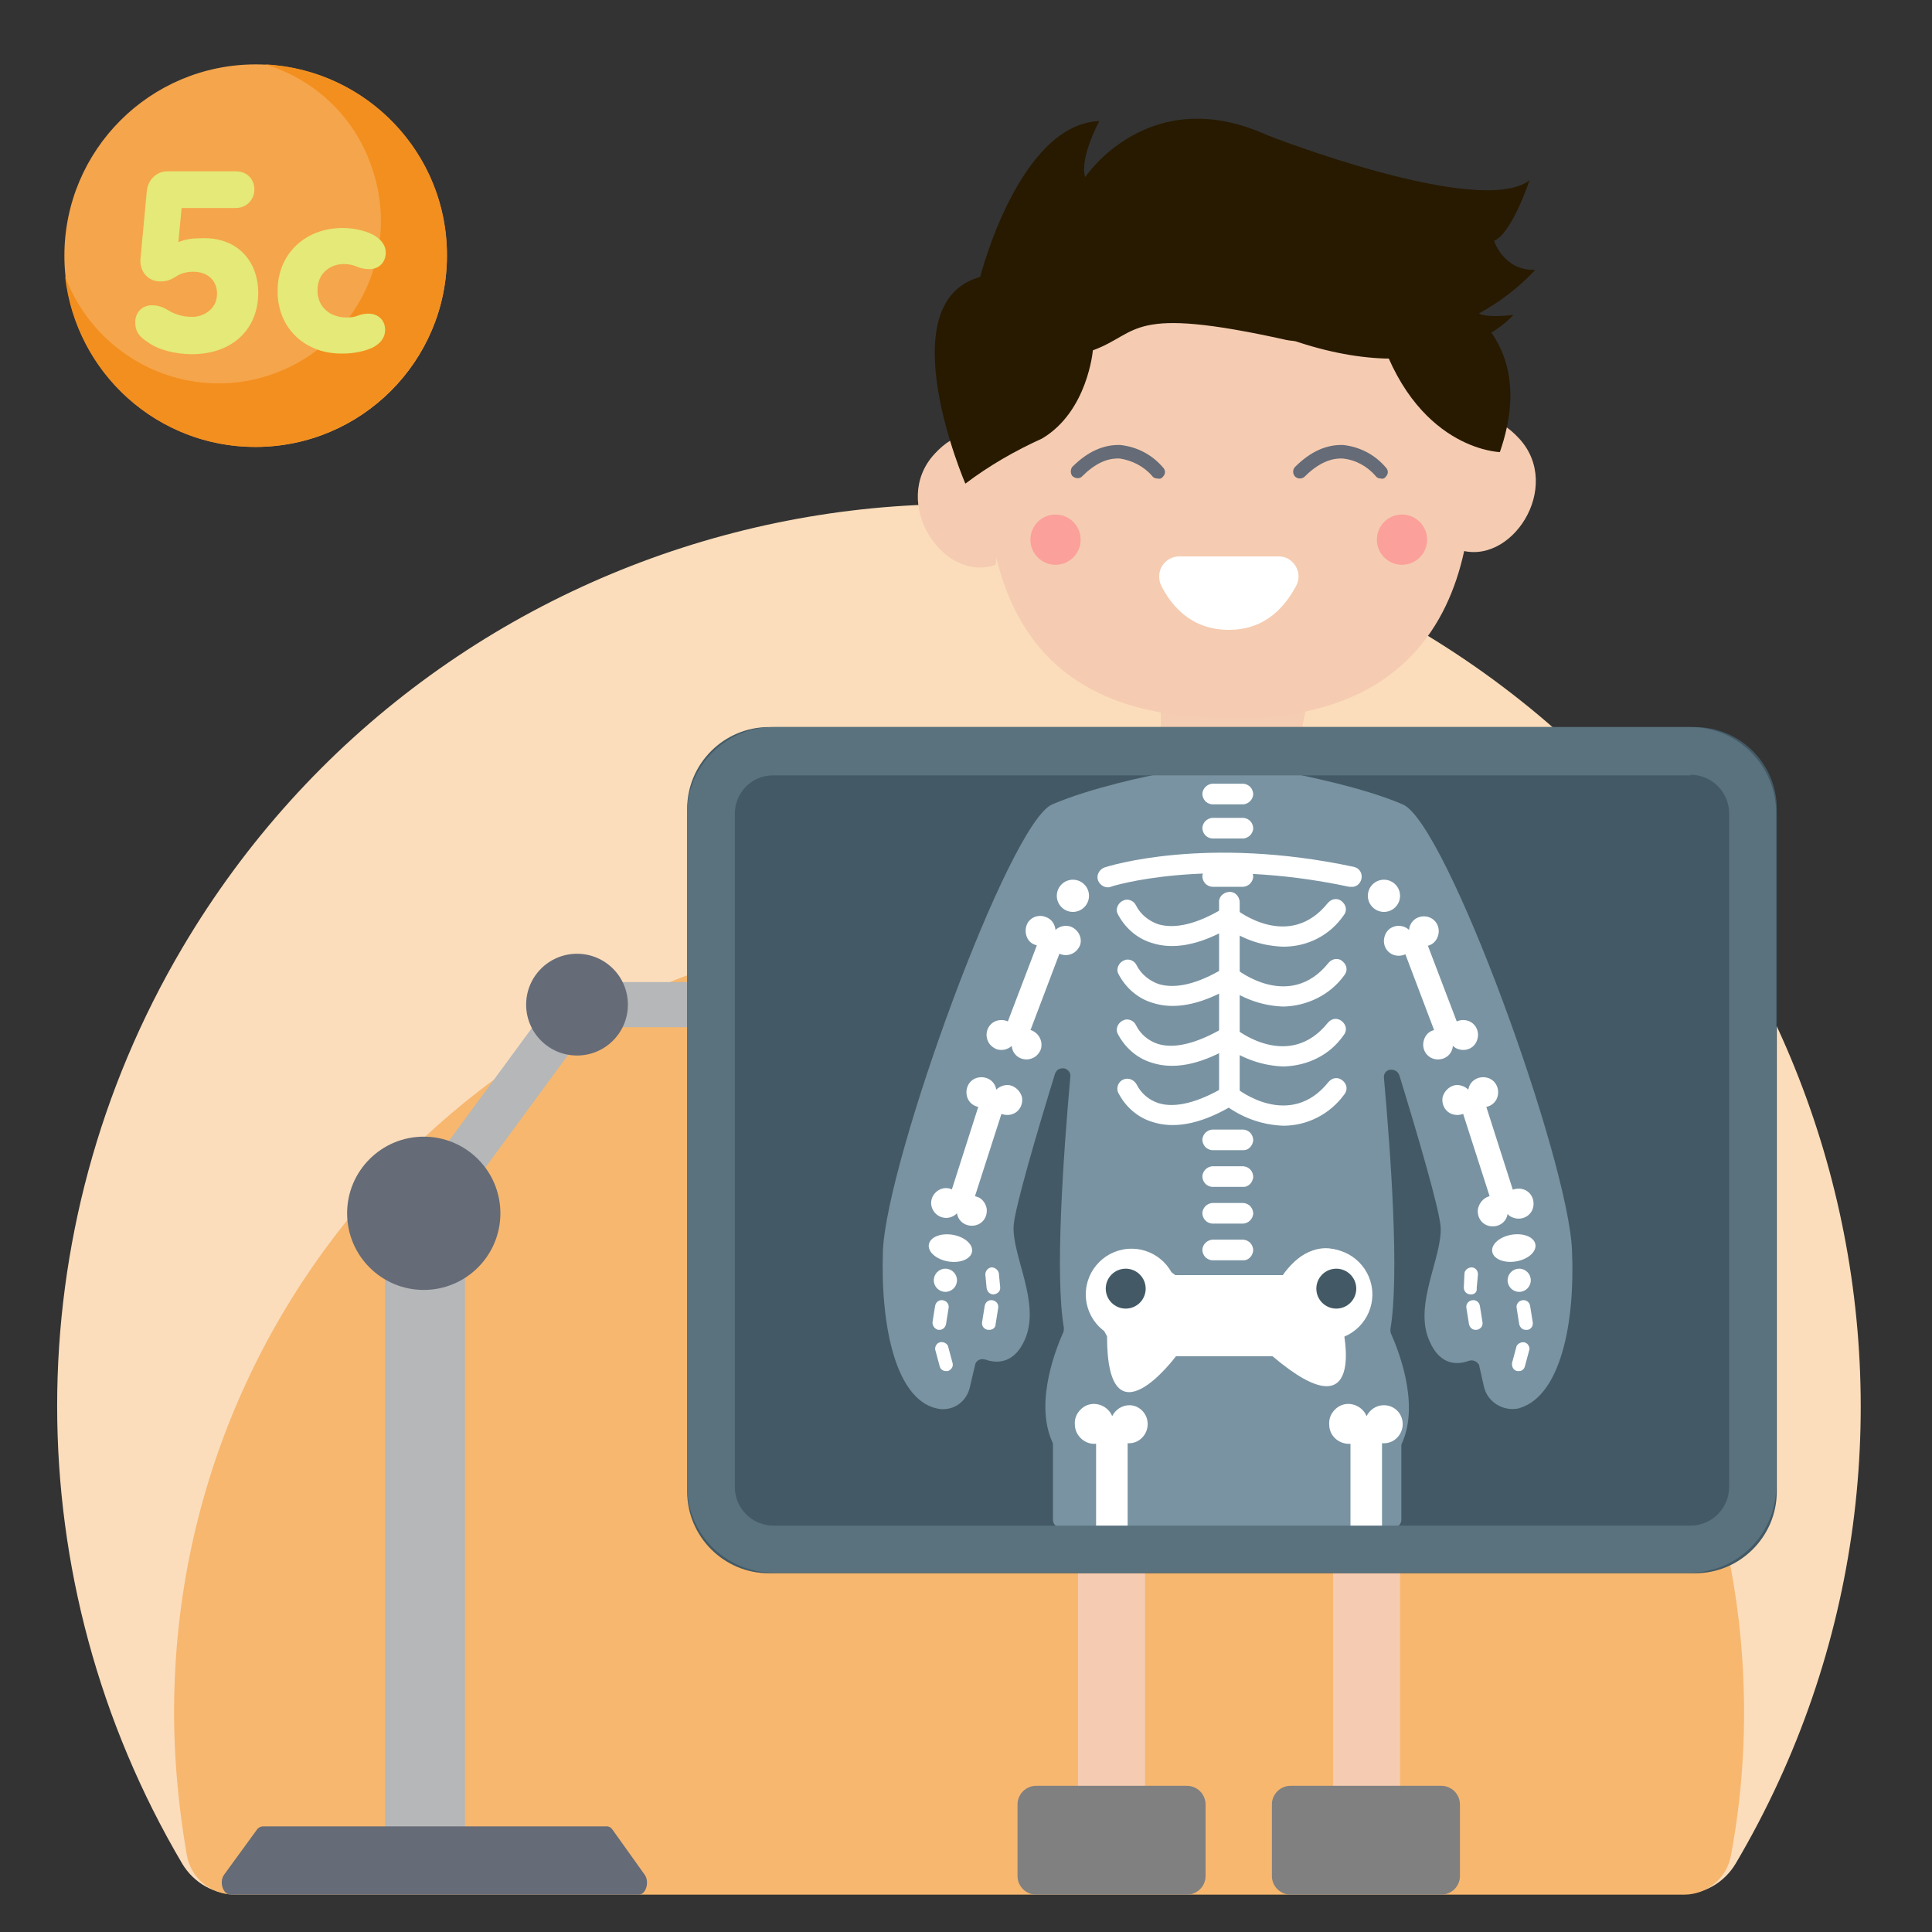 <?xml version="1.0" encoding="utf-8"?>
<!-- Generator: Adobe Illustrator 25.4.1, SVG Export Plug-In . SVG Version: 6.00 Build 0)  -->
<svg version="1.1" id="Layer_1" xmlns="http://www.w3.org/2000/svg" xmlns:xlink="http://www.w3.org/1999/xlink" x="0px" y="0px"
	 viewBox="0 0 300 300" style="enable-background:new 0 0 300 300;" xml:space="preserve">
<rect x="0" y="0" width="300" height="300" fill="#333333" stroke="none"/>
<style type="text/css">
	.st0{fill:#FBDDBB;}
	.st1{fill:#F7B76F;}
	.st2{fill:none;stroke:#B5B7B9;stroke-width:7;stroke-linecap:round;stroke-linejoin:round;}
	.st3{fill:#B5B7B9;}
	.st4{fill:#656B77;}
	.st5{fill:#F5CCB1;}
	.st6{fill:#ACCEC4;}
	.st7{fill:#A27C4F;}
	.st8{fill:#808080;}
	.st9{fill:#896943;}
	.st10{fill:#F5CDB2;}
	.st11{fill:#FFFFFF;}
	.st12{fill:#BCE1D6;}
	.st13{opacity:0.6;fill:#FF828C;enable-background:new    ;}
	.st14{fill:#F5B685;}
	.st15{opacity:0.9;}
	.st16{fill:#00A096;}
	.st17{fill:#F3D231;}
	.st18{fill:#404041;}
	.st19{fill:#271A00;}
	.st20{fill:#435A66;}
	.st21{fill:#7993A2;}
	.st22{fill:#5A727D;}
	.st23{fill:#F5A54B;}
	.st24{fill:#F38F1E;}
	.st25{enable-background:new    ;}
	.st26{fill:#E4E977;}
</style>
<g id="BG">
	<path class="st0" d="M269.5,289.4C308.8,222.8,286.6,137,220,97.7S67.6,80.6,28.3,147.2c-25.9,43.9-25.9,98.3,0,142.2
		c1.8,3,5,4.8,8.4,4.7h224.4C264.5,294.2,267.7,292.4,269.5,289.4z"/>
	<path class="st1" d="M268.8,288c1.7-9.1,2.3-18.3,1.9-27.5C268,197.2,216.4,146.1,153.1,144c-67.3-2.3-123.8,50.5-126,117.8
		c-0.3,8.8,0.4,17.5,1.9,26.2c0.6,3.6,3.7,6.2,7.4,6.2h225.1C265.1,294.2,268.2,291.6,268.8,288z"/>
</g>
<g id="AW">
	<polyline class="st2" points="114.1,156 89.6,156 65.8,188.4 	"/>
	<rect x="59.8" y="195.6" class="st3" width="12.4" height="91.1"/>
	<circle class="st4" cx="89.6" cy="156" r="7.9"/>
	<circle class="st4" cx="65.8" cy="188.4" r="11.9"/>
	<path class="st4" d="M34.8,291.1l5.1-7c0.2-0.3,0.6-0.5,0.9-0.5h53.4c0.4,0,0.7,0.2,0.9,0.5l5,7c0.8,1.1,0.2,3.1-0.9,3.1H35.8
		C34.6,294.2,34,292.2,34.8,291.1z"/>
	<polygon class="st5" points="239.1,153.8 238.8,213.8 231.4,214.3 225.1,155.6 	"/>
	<polygon class="st5" points="144.8,153.8 145.3,213.3 152.4,213.9 158.8,155.6 	"/>
	<path class="st6" d="M163.9,121.1c0,0-11.9,4.3-16.9,16.5l-6.5,23.2l17.8,2.7L163.9,121.1z"/>
	<path class="st6" d="M219.1,121.1c0,0,11.9,4.3,16.9,16.5l6.5,23.2l-17.8,2.7L219.1,121.1z"/>
	<rect x="155.6" y="198.2" class="st7" width="73.3" height="22.1"/>
	<rect x="167.4" y="232.8" class="st5" width="10.4" height="53.9"/>
	<rect x="207" y="232.8" class="st5" width="10.4" height="53.9"/>
	<path class="st8" d="M200.4,277.3h23.4c1.6,0,2.9,1.3,2.9,2.9v11.1c0,1.6-1.3,2.9-2.9,2.9h-23.4c-1.6,0-2.9-1.3-2.9-2.9v-11.1
		C197.5,278.6,198.8,277.3,200.4,277.3z"/>
	<path class="st7" d="M219.3,194.2h-29c-0.5,14.9,4.1,30.6,5.2,45.8h23.8c5.2,0,9.5-4.7,9.5-10.4v-25
		C228.9,198.9,224.6,194.2,219.3,194.2z"/>
	<path class="st9" d="M192.7,194.2h-27.6c-5.2,0-9.5,4.7-9.5,10.4v25c0,5.7,4.3,10.4,9.5,10.4h23.3
		C187.4,224.8,192.2,209.2,192.7,194.2z"/>
	<path class="st8" d="M160.9,277.3h23.4c1.6,0,2.9,1.3,2.9,2.9v11.1c0,1.6-1.3,2.9-2.9,2.9h-23.4c-1.6,0-2.9-1.3-2.9-2.9v-11.1
		C158,278.6,159.3,277.3,160.9,277.3z"/>
	<path class="st5" d="M153.2,64.3c0,0,0.5-34.3,47.3-27.5c0,0,28.6,4.9,27.4,27.2L153.2,64.3z"/>
	<path class="st10" d="M202.7,110.5c-0.8,3.3-0.8,6.7-0.1,10c0.4,1.6-0.5,3.2-1.8,3.2h-20.1c-1.3,0-2.2-1.7-1.8-3.3
		c1.1-3.4,1.5-7,1.3-10.5c-0.2-1.7,1-3.1,2.3-2.7c3.2,1.1,8.8,2,18,0.2C201.9,107.2,203.1,108.8,202.7,110.5z"/>
	<path class="st5" d="M224.6,60.6c1.7,0.3,3.1,1.7,3.4,3.4c1.4,12.4,4,52.2-44.4,47.1c-33.3-3.5-30.8-35.5-30.2-49.1
		c0.1-2,2-3.7,4.5-3.8c11.6-0.6,23.2-0.8,37.8-17.2c2.2-2.5,6.9-1.9,8.2,1.1C207,49,213.1,57.8,224.6,60.6z"/>
	<path class="st4" d="M214.4,74.3c-0.3,0-0.6-0.1-0.8-0.4l0,0c-1.3-1.5-3.1-2.5-5.1-2.7c-1.9-0.1-3.9,0.8-5.9,2.8
		c-0.4,0.4-1.1,0.4-1.5,0c-0.4-0.4-0.4-1.1,0-1.5l0,0c2.4-2.4,4.9-3.5,7.5-3.4c2.6,0.3,4.9,1.5,6.6,3.5c0.4,0.4,0.4,1,0,1.4
		C215,74.3,214.7,74.4,214.4,74.3L214.4,74.3z"/>
	<path class="st4" d="M179.7,74.3c-0.3,0-0.6-0.1-0.8-0.4l0,0c-1.3-1.5-3.1-2.4-5-2.7c-2-0.1-3.9,0.8-5.9,2.8
		c-0.4,0.4-1.1,0.3-1.5-0.1c-0.3-0.4-0.3-1,0-1.4c2.4-2.4,4.9-3.5,7.5-3.4c2.6,0.3,4.9,1.5,6.6,3.5c0.4,0.4,0.4,1,0,1.4
		C180.4,74.3,180.1,74.4,179.7,74.3L179.7,74.3z"/>
	<path class="st11" d="M183.1,86.4c-1.7,0-3.1,1.4-3.1,3.1c0,0.5,0.1,1,0.3,1.4c1.6,3.2,4.7,6.9,10.5,6.9s8.8-3.7,10.5-6.9
		c0.8-1.6,0.1-3.4-1.4-4.2c-0.4-0.2-0.9-0.3-1.4-0.3H183.1z"/>
	<path class="st12" d="M180.4,112.9c0,0-1.3,4.2,10.4,4.2s11.4-4.2,11.4-4.2l12.1,5.9c0,0,10.9,1.6,11.8,16.7
		c0.8,14.1,6.7,77.1,6.7,77.1h-81.5L158,135c0,0,0.1-11.3,7.1-14.6C175,115.7,180.4,112.9,180.4,112.9z"/>
	<circle class="st13" cx="163.9" cy="83.8" r="3.9"/>
	<circle class="st13" cx="217.7" cy="83.8" r="3.9"/>
	<path class="st5" d="M156.3,72.2c0,0-4.3-9.2-11.2-1.7s1.3,20.1,9.5,17.2L156.3,72.2z"/>
	<path class="st5" d="M224.7,69.8c0,0,4.3-9.2,11.2-1.7s-1.3,20.1-9.5,17.2L224.7,69.8z"/>
	<path class="st5" d="M152.6,213.2c0.2,0.4,0.6,0.6,1,0.5c1.3-0.2,4.7,1.6,5.4,4.7s-0.9,8.2-3.7,7.8c-0.6,0-1.2-0.3-1.6-0.8
		l-0.7,7.4c0,0-0.1,2.4-3.7,1.8c-2.3-0.4-4.6-1.1-6.8-2c-1.4-0.9-2.3-2.4-2.3-4.1c-0.3-3.1-0.8-9.6-0.8-9.6s1.2-5,4.3-5.8
		c0,0,1.4-0.2,1.5-0.6C145.4,211.7,152.6,213.2,152.6,213.2z"/>
	<path class="st14" d="M153.6,225.4l1.5-5.5c0,0,0-1.4-1.3-1.6s-2.7,2.1-2.7,2.1l-0.2,7.6c0.1,1.2,1,2.2,2.1,2.6L153.6,225.4z"/>
	<path class="st5" d="M231.3,213.2c-0.2,0.4-0.6,0.6-1,0.5c-1.3-0.2-4.7,1.6-5.4,4.7s0.9,8.2,3.7,7.8c0.6,0,1.2-0.3,1.6-0.8l0.8,7.4
		c0,0,0.1,2.4,3.7,1.8c2.3-0.4,4.6-1.1,6.8-2c1.4-0.9,2.3-2.4,2.3-4.1c0.3-3.1,0.8-9.6,0.8-9.6s-1.2-5-4.3-5.8c0,0-1.4-0.2-1.5-0.6
		C238.5,211.7,231.3,213.2,231.3,213.2z"/>
	<path class="st14" d="M230.2,225.4l-1.5-5.4c0,0,0-1.4,1.3-1.6s2.7,2.1,2.7,2.1l0.2,7.6c-0.1,1.2-0.9,2.2-2.1,2.6L230.2,225.4z"/>
	<g class="st15">
		<path class="st16" d="M187.8,143c0,0-3.5-3-5.2-3.2c0.4,2,1,3.9,1.8,5.8c0,0-0.6-1-6.8-0.9c1.6,1.6,3.4,3,5.3,4.3l-0.1,1.1
			c-2.5,0-4.9,0.7-7,1.9c0,0,5.6,2.2,7.8,1.8l-0.1,1.4c-2.4,0.5-4.7,1.3-6.8,2.5c0,0,5.5,2.1,6.9,2.5v1.3c0,0-3.7,1-5.4,2.8
			c0,0,4.4,2.3,6,1.9l0.1,2.8c-1.7,0.1-3.4,0.7-4.8,1.7c0,0,4.9,2.5,5.9,2.8l0.4,2.8c0,0-3,0.8-5.3,1.4c0,0,3.2,3.4,5.9,4l-1.8,2.6
			c-1.5-1-3.2-1.7-4.9-2.2c0.3,1.8,0.7,3.6,1.3,5.4l-1.9,1.4c0,0-3.4-3-4.7-2.8c0,0,0.4,4.7,1.1,5.4l-2,0.9c0,0-2.9-2.5-4.1-2.4
			c0,0,0.1,3.2,1.1,4.2l7-2.5l7.7-4.4l5-6.6L187.8,143z"/>
		<path class="st17" d="M181.4,151.6c0,0-1.9-8.2,6.3-8.6c9.2-0.4,17.8-1.7,17.8-1.7s6.1-0.8,7,6.9s-0.3,10-6.5,10.6
			s-12.3,0.9-12.3,0.9s10.1,20.6,9.6,29.7c0,0,1.6,9-2.5,10s-3.5-3.2-3.8-4.4s-0.7-1.8-1.8-1.9s-1.3,0.8-1.5,2.4s0,5.6-3.2,5
			c0,0-2.8,0.1-2.4-3.3s-5.5-1.7-5.5-1.7s-8.7,1.1-13.9-0.8c0,0,12-6.5,16.5-11.7L181.4,151.6z"/>
		<circle class="st11" cx="189.4" cy="150.3" r="4.1"/>
		<circle class="st11" cx="199.6" cy="149.7" r="4.1"/>
		<circle class="st18" cx="190.4" cy="150.1" r="2.8"/>
		<circle class="st18" cx="200.4" cy="149.3" r="2.8"/>
	</g>
	<path class="st19" d="M238.4,41.9c-4.9,0.2-6.4-4.5-6.4-4.5c2.8-1.2,5.5-9.4,5.5-9.4c-7.8,5.9-40.7-7-40.7-7
		c-18.4-8.4-28.3,6.5-28.3,6.5c-0.9-3,2.2-8.7,2.2-8.7C158.2,19.3,152.2,43,152.2,43c-14.4,4-2.3,32.1-2.3,32.1
		c3.7-2.8,7.7-5.1,11.9-7c7.1-4.2,7.9-13.7,7.9-13.7c7.4-2.7,5.4-7.1,30.1-1.6c0.5,0.1,0.9,0.1,1.4,0.2l0.3,0.1
		c23.4,7.7,33.5-4.2,33.5-4.2c-4.4,0.5-5.3-0.2-5.3-0.2h-0.1C232.9,46.9,235.9,44.6,238.4,41.9z"/>
	<path class="st19" d="M221.6,44.4c0,0,18.4,5.3,11.3,25.8c0,0-13.4-0.3-19.1-19.6L221.6,44.4z"/>
	<path class="st20" d="M119.4,112.9h143.8c7,0,12.7,5.7,12.7,12.7v106c0,7-5.7,12.7-12.7,12.7H119.4c-7,0-12.7-5.7-12.7-12.7v-106
		C106.7,118.6,112.4,112.9,119.4,112.9z"/>
	<path class="st21" d="M244.1,194.2c-0.5-14-19.5-66.5-26.3-69.3c-6.3-2.7-15.4-4.4-16.5-4.7h-0.2h-21h-0.2
		c-1.1,0.2-10.2,2-16.5,4.7c-6.7,2.8-25.7,55.2-26.3,69.3c-0.4,12,2.1,23.7,8.9,24.6c2.2,0.2,4.1-1.2,4.6-3.4l0.8-3.4
		c0.1-0.7,0.8-1.1,1.5-0.9c0,0,0.1,0,0.1,0c1.6,0.6,4.4,0.8,6.1-3c2.6-5.7-2-13.1-1.7-17.8c0.2-2.8,3.6-14.4,6.4-23.5
		c0.2-0.7,0.8-1,1.5-0.9c0.6,0.2,1,0.7,0.9,1.3c-1.1,12.4-2.4,30.9-1,39c0,0.2,0,0.5-0.1,0.7c-0.8,1.8-4.6,10.6-1.7,17
		c0.1,0.2,0.1,0.3,0.1,0.5V236c0,0.7,0.6,1.2,1.2,1.2h51.7c0.7,0,1.2-0.6,1.2-1.2v-11.4c0-0.2,0-0.3,0.1-0.5
		c2.9-6.4-0.9-15.2-1.7-17c-0.1-0.2-0.1-0.5-0.1-0.7c1.4-8.2,0.1-26.7-1-39c-0.1-0.7,0.4-1.3,1.1-1.3c0.6,0,1.1,0.3,1.3,0.9
		c2.8,9.1,6.2,20.7,6.4,23.5c0.3,4.7-4.3,12.2-1.7,17.8c1.7,3.9,4.5,3.6,6.1,3c0.6-0.2,1.3,0.1,1.6,0.7c0,0,0,0.1,0,0.1l0.7,3.1
		c0.5,2.5,3,4,5.4,3.5c0.1,0,0.2-0.1,0.3-0.1C242.3,216.6,244.6,205.5,244.1,194.2z"/>
	<path class="st11" d="M209.8,137.7c-0.1,0-0.2,0-0.3,0c-22-4.7-36.9-0.1-37,0c-0.8,0.3-1.7-0.2-2-1s0.2-1.7,1-2
		c0.6-0.2,15.7-5,38.7-0.1c0.9,0.2,1.4,1,1.2,1.9C211.2,137.3,210.5,137.8,209.8,137.7L209.8,137.7z"/>
	<path class="st11" d="M199.3,147c-3.1-0.1-6-1-8.6-2.8c-4.6,2.6-8.6,3.3-11.9,2.2c-2.3-0.7-4.2-2.4-5.3-4.6c-0.3-0.8,0.2-1.7,1-2
		c0.7-0.3,1.6,0.1,1.9,0.8c0.7,1.4,2,2.4,3.4,2.9c2.6,0.8,6.1,0,10.2-2.5c0.6-0.3,1.3-0.3,1.8,0.1c0.3,0.3,8.4,6.6,14.4-0.9
		c0.6-0.7,1.6-0.8,2.2-0.2c0.7,0.6,0.8,1.5,0.2,2.2c0,0,0,0,0,0C206.5,145.2,203.1,147,199.3,147z"/>
	<path class="st11" d="M199.3,156.3c-3.1-0.1-6-1.1-8.5-2.8c-4.6,2.6-8.6,3.3-11.9,2.2c-2.3-0.7-4.2-2.4-5.3-4.6
		c-0.3-0.8,0.2-1.7,1-2c0.7-0.3,1.6,0.1,1.9,0.8c0.7,1.4,2,2.4,3.4,2.9c2.6,0.8,6.1,0,10.2-2.5c0.6-0.3,1.3-0.3,1.8,0.1
		c0.3,0.3,8.4,6.6,14.4-0.9c0.6-0.7,1.6-0.8,2.2-0.2c0.7,0.6,0.8,1.5,0.2,2.2c0,0,0,0,0,0C206.5,154.5,203,156.2,199.3,156.3z"/>
	<path class="st11" d="M199.3,165.6c-3.1-0.1-6-1.1-8.6-2.8c-4.6,2.6-8.6,3.3-11.9,2.2c-2.3-0.7-4.2-2.4-5.3-4.6
		c-0.3-0.8,0.2-1.7,1-2c0.7-0.3,1.6,0.1,1.9,0.8c0.7,1.4,1.9,2.4,3.4,2.9c2.6,0.8,6.1-0.1,10.2-2.5c0.6-0.3,1.3-0.3,1.8,0.1
		c0.3,0.3,8.4,6.6,14.4-0.9c0.6-0.7,1.5-0.8,2.2-0.2c0.7,0.6,0.8,1.5,0.2,2.2l0,0C206.5,163.8,203.1,165.5,199.3,165.6z"/>
	<path class="st11" d="M199.3,174.8c-3.1-0.1-6-1.1-8.5-2.8c-4.6,2.6-8.6,3.3-11.9,2.2c-2.3-0.7-4.2-2.4-5.3-4.6
		c-0.3-0.8,0.1-1.7,0.9-2c0.8-0.3,1.6,0.1,2,0.8c0.7,1.4,1.9,2.4,3.4,2.9c2.6,0.8,6.1-0.1,10.2-2.5c0.6-0.3,1.3-0.3,1.8,0.1
		c0.3,0.3,8.4,6.6,14.4-0.9c0.6-0.7,1.5-0.8,2.2-0.2c0.7,0.6,0.8,1.5,0.2,2.2l0,0C206.5,173,203,174.8,199.3,174.8z"/>
	<path class="st11" d="M190.9,171.7c-0.9,0-1.6-0.7-1.6-1.6v-29.9c-0.1-0.9,0.6-1.6,1.5-1.7c0.9-0.1,1.6,0.6,1.7,1.5
		c0,0.1,0,0.2,0,0.3v29.9C192.5,171,191.8,171.7,190.9,171.7z"/>
	<path class="st11" d="M193.1,178.6h-4.9c-0.9-0.1-1.5-0.8-1.5-1.7c0.1-0.8,0.7-1.4,1.5-1.5h4.9c0.9,0.1,1.5,0.8,1.5,1.7
		C194.5,177.9,193.9,178.6,193.1,178.6z"/>
	<path class="st11" d="M193.1,137.7h-4.9c-0.9-0.1-1.5-0.8-1.5-1.7c0.1-0.8,0.7-1.4,1.5-1.5h4.9c0.9,0.1,1.5,0.8,1.5,1.7
		C194.5,137,193.9,137.6,193.1,137.7z"/>
	<path class="st11" d="M193.1,124.9h-4.9c-0.9-0.1-1.5-0.8-1.5-1.7c0.1-0.8,0.7-1.4,1.5-1.5h4.9c0.9,0.1,1.5,0.8,1.5,1.7
		C194.5,124.2,193.9,124.8,193.1,124.9z"/>
	<path class="st11" d="M193.1,130.2h-4.9c-0.9-0.1-1.5-0.8-1.5-1.7c0.1-0.8,0.7-1.4,1.5-1.5h4.9c0.9,0.1,1.5,0.8,1.5,1.7
		C194.5,129.5,193.9,130.1,193.1,130.2z"/>
	<path class="st11" d="M193.1,184.3h-4.9c-0.9-0.1-1.5-0.8-1.5-1.7c0.1-0.8,0.7-1.4,1.5-1.5h4.9c0.9,0.1,1.5,0.8,1.5,1.7
		C194.5,183.6,193.9,184.3,193.1,184.3z"/>
	<path class="st11" d="M193.1,190h-4.9c-0.9-0.1-1.5-0.8-1.5-1.7c0.1-0.8,0.7-1.4,1.5-1.5h4.9c0.9,0.1,1.5,0.8,1.5,1.7
		C194.5,189.3,193.9,189.9,193.1,190z"/>
	<path class="st11" d="M193.1,195.7h-4.9c-0.9-0.1-1.5-0.8-1.5-1.7c0.1-0.8,0.7-1.4,1.5-1.5h4.9c0.9,0.1,1.5,0.8,1.5,1.7
		C194.5,195,193.9,195.7,193.1,195.7z"/>
	<path class="st11" d="M182.5,198h16.7c0,0,4.6-7.3,10.9-2.6s-1.6,10.8-1.6,10.8s4,17-10.9,4.4h-15c0,0-10.7,14.4-10.7-3.1
		c0,0-5.2-8.9,0-11.8S178.9,195.4,182.5,198z"/>
	<path class="st11" d="M175.4,218.2c-1.2,0-2.2,0.7-2.7,1.7c-0.6-1.5-2.4-2.3-3.9-1.7c-1.2,0.5-2,1.7-1.9,3c0,1.6,1.4,3,3,3
		c1.2,0,2.2-0.7,2.7-1.7c0.8,1.5,2.6,2,4,1.3c1.5-0.8,2-2.6,1.3-4C177.4,218.8,176.4,218.2,175.4,218.2L175.4,218.2z"/>
	<rect x="170.2" y="221.3" class="st11" width="4.9" height="16"/>
	<path class="st11" d="M214.9,218.2c-1.2,0-2.2,0.7-2.7,1.7c-0.6-1.5-2.4-2.3-3.9-1.7c-1.2,0.5-2,1.7-1.9,3c0,1.7,1.4,3,3.1,3
		c1.2,0,2.2-0.7,2.7-1.7c0.8,1.5,2.6,2,4,1.3c1.5-0.8,2-2.6,1.3-4C217,218.8,216,218.2,214.9,218.2L214.9,218.2z"/>
	<rect x="209.7" y="221.3" class="st11" width="4.9" height="16"/>
	<path class="st11" d="M166.3,143.9c-0.8-0.3-1.8-0.1-2.4,0.5c-0.1-0.9-0.6-1.7-1.5-2c-1.2-0.5-2.6,0.1-3,1.3s0.1,2.6,1.3,3
		c0.8,0.3,1.8,0.2,2.5-0.5c0.1,1.3,1.2,2.2,2.5,2.1c0.9-0.1,1.6-0.6,2-1.5C168.1,145.7,167.5,144.4,166.3,143.9z"/>
	<path class="st11" d="M160.2,160c-0.8-0.3-1.8-0.1-2.4,0.5c-0.1-1.3-1.2-2.2-2.5-2.1c-1.3,0.1-2.2,1.2-2.1,2.5
		c0.1,0.9,0.6,1.6,1.5,2c0.8,0.3,1.8,0.1,2.4-0.5c0.1,1.3,1.2,2.2,2.5,2.1c0.9-0.1,1.6-0.6,2-1.5C162,161.8,161.4,160.5,160.2,160z"
		/>
	<polygon class="st11" points="159.2,162.1 155.7,160.7 161.8,144.7 165.3,146 	"/>
	<path class="st11" d="M157.1,168.6c-0.8-0.3-1.8,0-2.4,0.6c-0.2-1.3-1.4-2.1-2.7-1.9c-1.3,0.2-2.1,1.4-1.9,2.7
		c0.2,1.3,1.4,2.1,2.7,1.9c0.5-0.1,1-0.3,1.3-0.7c0.2,1.3,1.4,2.1,2.7,1.9c1.3-0.2,2.1-1.4,1.9-2.7
		C158.5,169.6,157.9,168.9,157.1,168.6L157.1,168.6z"/>
	<path class="st11" d="M151.6,185.8c-0.9-0.3-1.8,0-2.4,0.7c-0.1-0.9-0.8-1.6-1.6-1.9c-1.2-0.4-2.5,0.3-2.9,1.5
		c-0.4,1.2,0.3,2.5,1.5,2.9c0.9,0.3,1.8,0,2.4-0.6c0.2,1.3,1.4,2.1,2.7,1.9c1.3-0.2,2.1-1.4,1.9-2.7
		C153,186.7,152.4,186,151.6,185.8L151.6,185.8z"/>
	<polygon class="st11" points="150.7,187.9 147.1,186.9 152.6,169.7 156.2,170.8 	"/>
	<circle class="st11" cx="166.6" cy="139.1" r="2.5"/>
	<circle class="st11" cx="214.9" cy="139.1" r="2.5"/>
	
		<ellipse transform="matrix(0.166 -0.986 0.986 0.166 -68.005 307.17)" class="st11" cx="147.6" cy="193.8" rx="2.1" ry="3.4"/>
	<circle class="st11" cx="146.8" cy="198.8" r="1.8"/>
	<path class="st11" d="M154.3,201c-0.6,0-1-0.4-1.1-1l-0.2-2.1c0-0.6,0.5-1.1,1-1.1c0.5,0,1,0.4,1.1,0.9l0.2,2.1
		C155.4,200.4,155,200.9,154.3,201C154.4,201,154.4,201,154.3,201L154.3,201z"/>
	<path class="st11" d="M153.6,206.5h-0.2c-0.6-0.1-1-0.6-0.9-1.2l0.4-2.5c0.1-0.6,0.6-1,1.2-0.9c0.6,0.1,1,0.6,0.9,1.2l-0.4,2.5
		C154.6,206.2,154.1,206.5,153.6,206.5z"/>
	<path class="st11" d="M145.9,206.5h-0.2c-0.5-0.1-0.9-0.6-0.9-1.1c0,0,0-0.1,0-0.1l0.4-2.5c0.1-0.6,0.6-1,1.2-0.9
		c0.6,0.1,1,0.6,0.9,1.2l0,0l-0.4,2.5C146.8,206.1,146.4,206.5,145.9,206.5z"/>
	<path class="st11" d="M146.9,212.9c-0.5,0-0.9-0.3-1-0.8l-0.7-2.6c0-0.6,0.4-1.1,1-1.1c0.4,0,0.8,0.2,1,0.6l0.7,2.6
		c0.2,0.6-0.2,1.1-0.7,1.3c0,0,0,0,0,0C147,212.9,146.9,212.9,146.9,212.9z"/>
	<path class="st11" d="M216.4,143.9c0.8-0.3,1.8-0.1,2.4,0.5c0.1-1.3,1.2-2.2,2.5-2.1c1.3,0.1,2.2,1.2,2.1,2.5
		c-0.1,0.9-0.6,1.7-1.5,2c-0.8,0.3-1.8,0.1-2.4-0.5c-0.1,1.3-1.2,2.2-2.5,2.1c-1.3-0.1-2.2-1.2-2.1-2.5
		C215,145,215.5,144.2,216.4,143.9z"/>
	<path class="st11" d="M222.5,160c0.8-0.3,1.8-0.1,2.4,0.5c0.1-1.3,1.2-2.2,2.5-2.1c1.3,0.1,2.2,1.2,2.1,2.5c-0.1,0.9-0.6,1.7-1.5,2
		c-0.8,0.3-1.8,0.1-2.4-0.5c-0.1,1.3-1.2,2.2-2.5,2.1c-1.3-0.1-2.2-1.2-2.1-2.5C221.1,161.1,221.6,160.3,222.5,160z"/>
	<polygon class="st11" points="223.5,162.1 227,160.7 220.9,144.7 217.4,146 	"/>
	<path class="st11" d="M225.6,168.6c0.8-0.3,1.8,0,2.4,0.6c0.2-1.3,1.4-2.1,2.7-1.9c1.3,0.2,2.1,1.4,1.9,2.7
		c-0.2,1.3-1.4,2.1-2.7,1.9c-0.5-0.1-1-0.3-1.3-0.7c-0.2,1.3-1.4,2.1-2.7,1.9c-1.3-0.2-2.1-1.4-1.9-2.7
		C224.2,169.6,224.8,168.9,225.6,168.6L225.6,168.6z"/>
	<path class="st11" d="M231.1,185.8c0.9-0.3,1.8,0,2.4,0.7c0.2-1.3,1.4-2.1,2.7-1.9c1.3,0.2,2.1,1.4,1.9,2.7
		c-0.2,1.3-1.4,2.1-2.7,1.9c-0.5-0.1-1-0.3-1.3-0.7c-0.2,1.3-1.4,2.1-2.7,1.9c-1.3-0.2-2.1-1.4-1.9-2.7
		C229.7,186.8,230.3,186.1,231.1,185.8L231.1,185.8z"/>
	<polygon class="st11" points="232,187.9 235.6,186.9 230.1,169.7 226.5,170.8 	"/>
	
		<ellipse transform="matrix(0.986 -0.166 0.166 0.986 -28.915 41.738)" class="st11" cx="235.1" cy="193.8" rx="3.4" ry="2.1"/>
	<circle class="st11" cx="235.9" cy="198.8" r="1.8"/>
	<path class="st11" d="M228.4,201L228.4,201c-0.7,0-1.1-0.5-1.1-1.1c0,0,0,0,0,0l0.1-2.1c0-0.6,0.6-1,1.1-1c0.6,0,1,0.5,1,1.1
		c0,0,0,0,0,0l-0.2,2.1C229.4,200.6,229,201,228.4,201C228.4,201,228.4,201,228.4,201z"/>
	<path class="st11" d="M229.1,206.5c-0.5,0-0.9-0.4-1-0.9l-0.4-2.5c-0.1-0.6,0.3-1.1,0.9-1.2c0,0,0,0,0,0c0.6-0.1,1.1,0.3,1.2,0.9
		l0.4,2.5c0.1,0.6-0.3,1.1-0.9,1.2L229.1,206.5z"/>
	<path class="st11" d="M236.9,206.5c-0.5,0-0.9-0.4-1-0.9l-0.4-2.5c-0.1-0.6,0.3-1.1,0.9-1.2c0.6-0.1,1.1,0.3,1.2,0.9l0.4,2.5
		c0.1,0.5-0.2,1.1-0.8,1.2c0,0-0.1,0-0.1,0L236.9,206.5z"/>
	<path class="st11" d="M235.9,212.9c-0.1,0-0.2,0-0.3,0c-0.6-0.1-0.9-0.7-0.8-1.3c0,0,0,0,0,0l0.7-2.6c0.3-0.5,0.9-0.7,1.4-0.5
		c0.4,0.2,0.6,0.6,0.6,1l-0.7,2.6C236.7,212.6,236.3,212.9,235.9,212.9z"/>
	<circle class="st11" cx="175.7" cy="201" r="7.1"/>
	<circle class="st11" cx="206" cy="201" r="7.1"/>
	<circle class="st20" cx="174.8" cy="200.1" r="3.1"/>
	<circle class="st20" cx="207.5" cy="200.1" r="3.1"/>
	<path class="st22" d="M262.5,120.3c3.3,0,6,2.7,6,6c0,0,0,0,0,0.1v104.5c0,3.3-2.7,6-6,6l0,0H120.1c-3.3,0-6-2.7-6-6l0,0V126.4
		c0-3.3,2.6-6,5.9-6c0,0,0,0,0.1,0H262.5 M262.5,112.9H120.1c-7.4,0-13.4,6-13.4,13.4v104.5c0,7.4,6,13.4,13.4,13.4h142.3
		c7.4,0,13.4-6,13.4-13.4V126.4C275.9,119,269.9,112.9,262.5,112.9C262.5,112.9,262.5,112.9,262.5,112.9z"/>
</g>
<g id="No_icons">
	<circle class="st23" cx="39.7" cy="39.7" r="29.7"/>
	<path class="st24" d="M69.4,39.7c0,16.4-13.4,29.7-29.8,29.7c-15.1,0-27.8-11.4-29.5-26.5C15,56,29.5,62.8,42.6,58
		s19.8-19.3,15-32.4C54.9,18,48.8,12.3,41.2,10C57,10.8,69.5,23.9,69.4,39.7z"/>
	<g class="st25">
		<path class="st26" d="M40.1,45.5c0,5.5-3.9,9.5-10.3,9.5c-2.6,0-5.3-0.7-6.9-1.9C21.5,52.2,21,51.4,21,50c0-1.4,1-2.6,2.6-2.6
			c1.2,0,2.1,0.5,2.9,1c1,0.5,2,0.8,3.4,0.8c1.7,0,3.8-1.2,3.8-3.6c0-1.9-1.3-3.4-3.7-3.4c-1.1,0-2,0.3-2.6,0.7
			c-0.8,0.5-1.4,0.8-2.5,0.8c-2,0-3.2-1.6-3.1-3.4l1-10.7c0.2-1.7,1.5-3,3.2-3h10.7c1.6,0,2.8,1.2,2.8,2.8c0,1.6-1.2,2.9-2.9,2.9
			h-8.4l-0.5,5.3c1.2-0.5,2.3-0.6,3.4-0.6C36.8,36.7,40.1,40.5,40.1,45.5z"/>
		<path class="st26" d="M43.1,45.2c0-5.9,4.4-9.8,10.1-9.8c2.1,0,4.2,0.6,5.3,1.4c0.8,0.6,1.4,1.4,1.4,2.4c0,1.5-1,2.6-2.6,2.6
			c-0.7,0-1.5-0.2-1.9-0.4c-0.4-0.2-1.2-0.4-2-0.4c-2,0-4.1,1.3-4.1,4.1c0,2.6,2,4.2,4.5,4.2c0.8,0,1.3-0.1,1.8-0.3s1.1-0.3,1.6-0.3
			c1.5,0,2.6,1,2.6,2.5c0,1.3-0.8,2.2-2,2.8c-1.1,0.5-2.7,0.9-4.6,0.9C47.5,55,43.1,51.1,43.1,45.2z"/>
	</g>
</g>
</svg>
